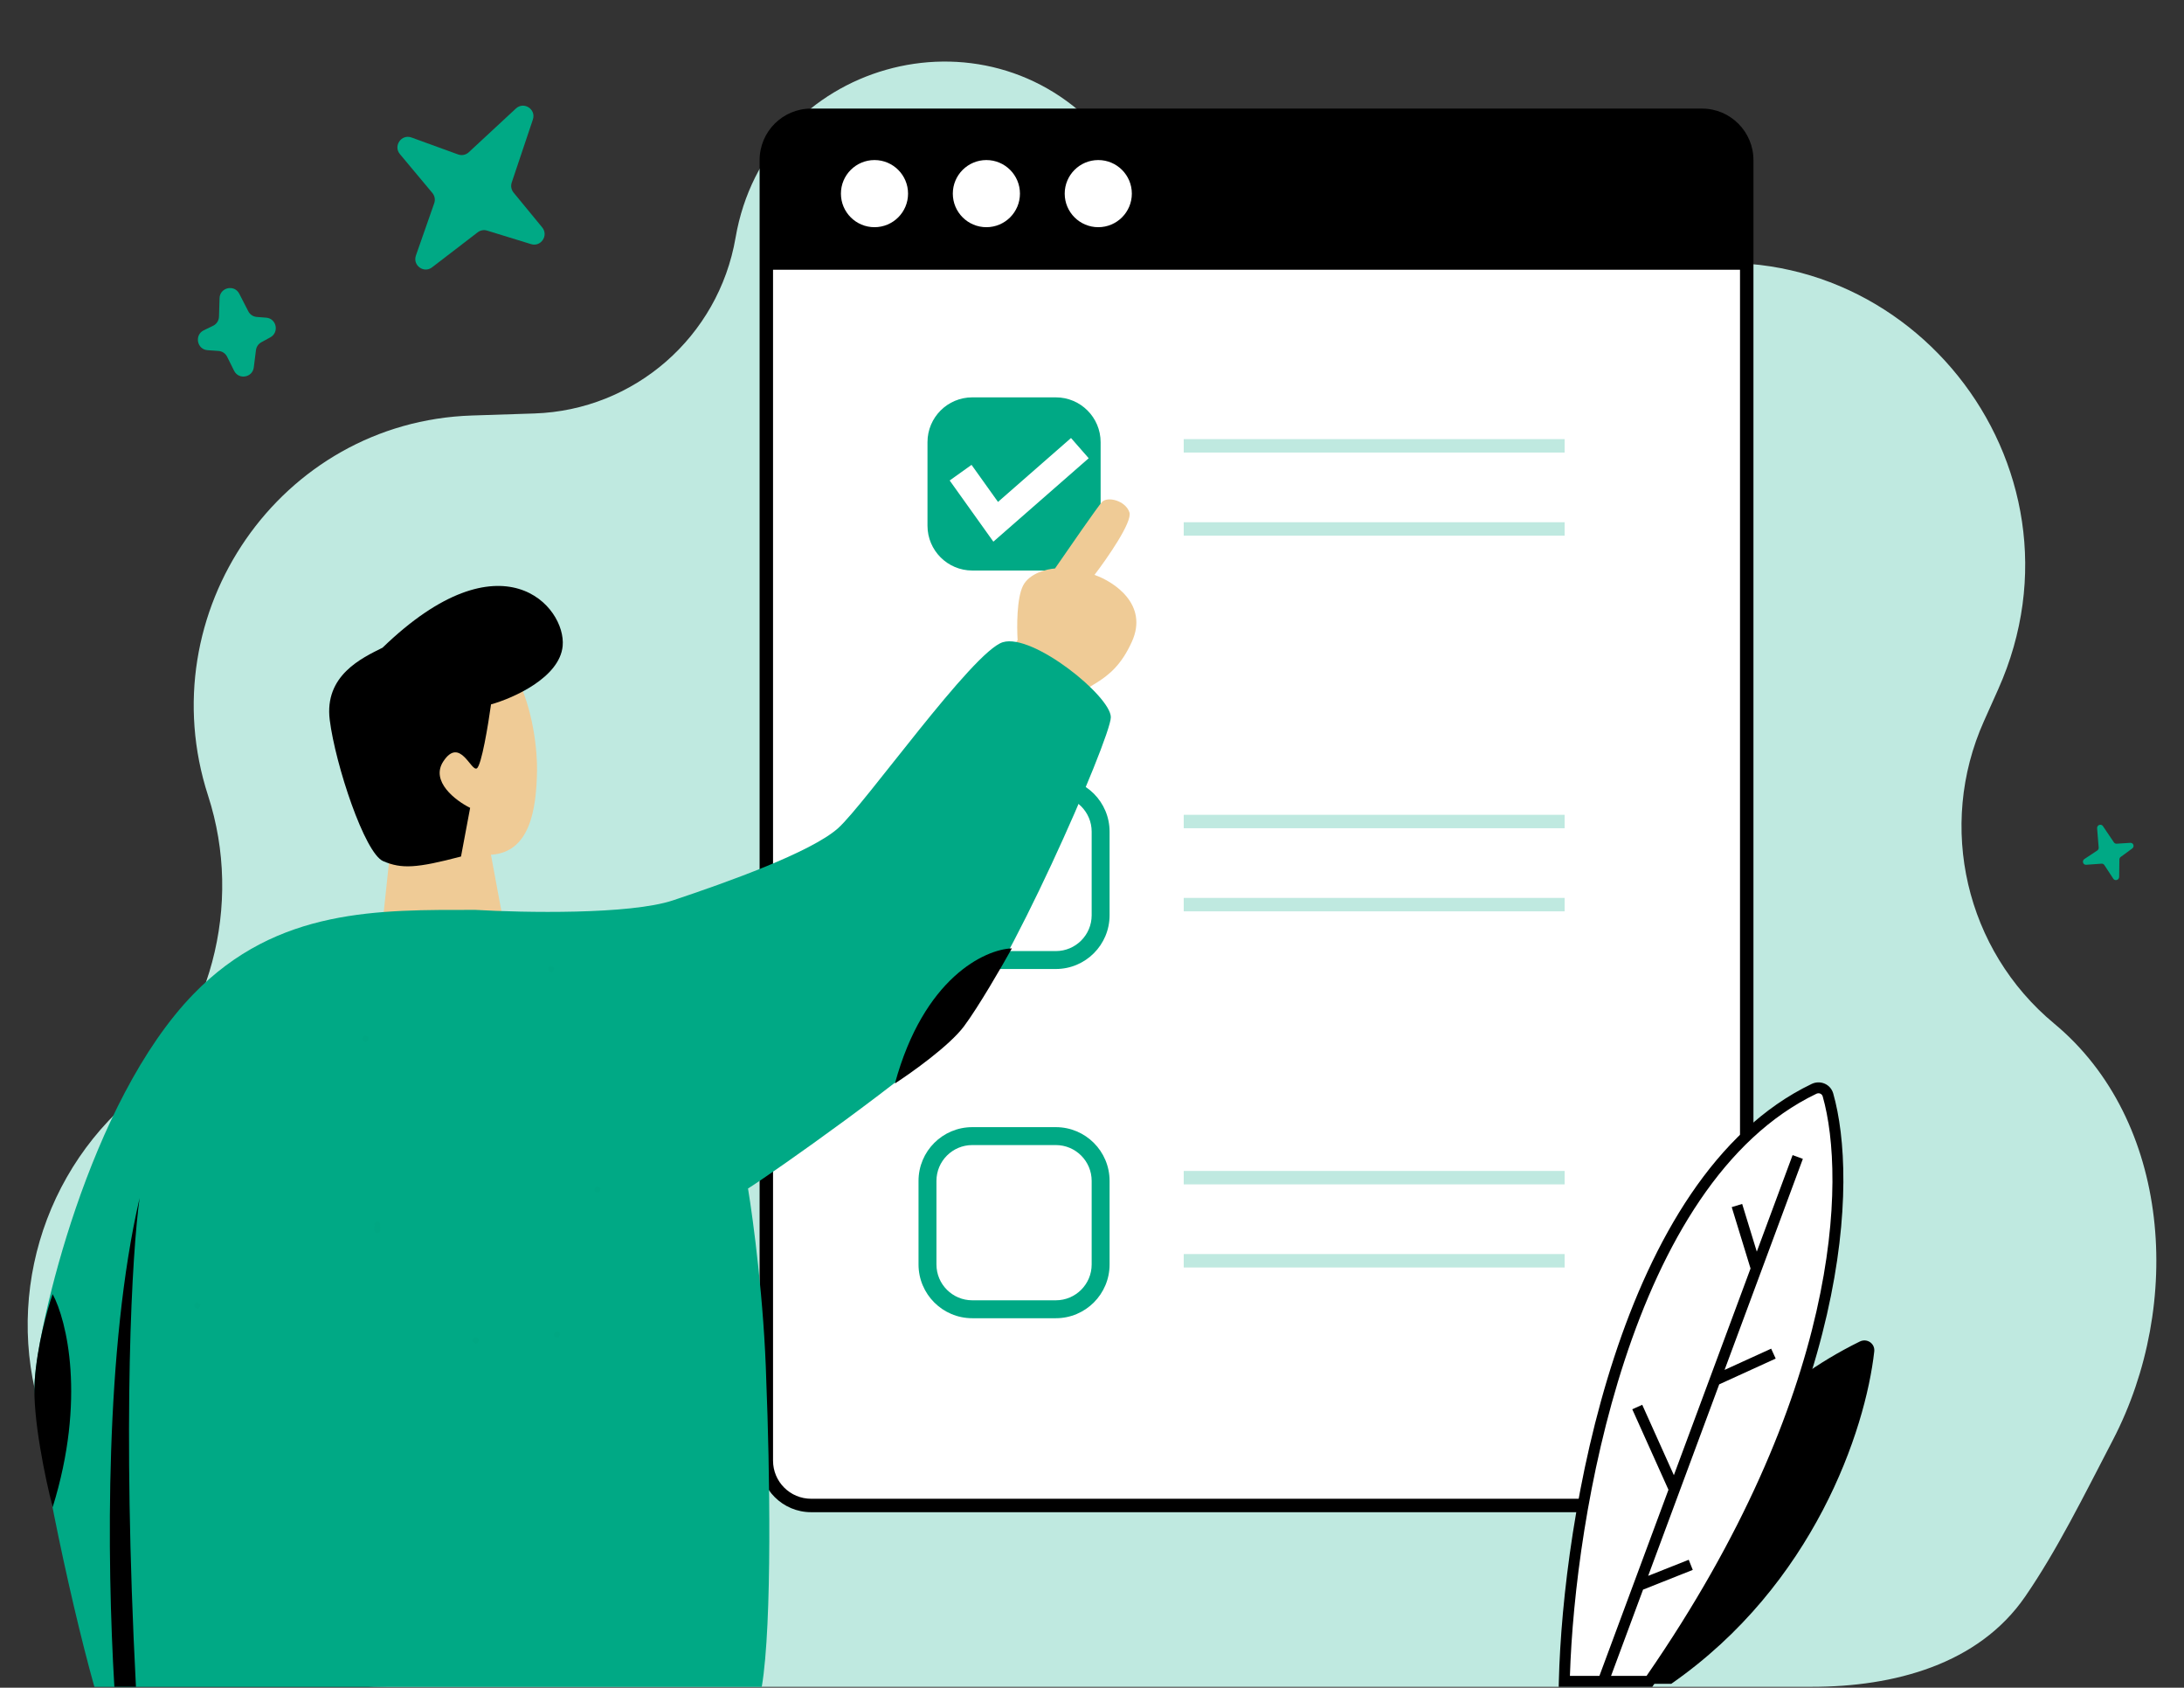<svg xmlns="http://www.w3.org/2000/svg" xmlns:xlink="http://www.w3.org/1999/xlink" width="4192" zoomAndPan="magnify" viewBox="0 0 3144 2429.25" height="3239" preserveAspectRatio="xMidYMid meet" version="1.0"><rect x="0" y="0" width="3144" height="2429.25" fill="#333333" stroke="none"/><defs><clipPath id="0d50d06bb4"><path d="M 39 88 L 3105 88 L 3105 2427.75 L 39 2427.75 Z M 39 88 " clip-rule="nonzero"/></clipPath><clipPath id="0d98891387"><path d="M 2243 1557 L 2654 1557 L 2654 2427.75 L 2243 2427.75 Z M 2243 1557 " clip-rule="nonzero"/></clipPath><clipPath id="c68996d3e3"><path d="M 49 923 L 1600 923 L 1600 2427.75 L 49 2427.75 Z M 49 923 " clip-rule="nonzero"/></clipPath><clipPath id="da2ae8a652"><path d="M 158 1724 L 201 1724 L 201 2427.75 L 158 2427.75 Z M 158 1724 " clip-rule="nonzero"/></clipPath><clipPath id="d57266a86b"><path d="M 279.613 1874.762 L 288.414 1874.762 L 288.414 1883.797 L 279.613 1883.797 Z M 279.613 1874.762 " clip-rule="nonzero"/></clipPath><clipPath id="38e7bd6c35"><path d="M 288.41 1877.863 C 288.262 1881.086 286.91 1882.738 285.938 1883.336 C 285.336 1883.711 284.586 1883.859 283.836 1883.711 C 282.789 1883.484 280.914 1882.438 280.238 1881.535 C 279.789 1880.938 279.562 1880.262 279.637 1879.512 C 279.715 1878.387 280.613 1876.438 281.363 1875.688 C 281.887 1875.09 282.562 1874.863 283.312 1874.789 C 284.363 1874.715 287.285 1876.062 287.285 1876.062 " clip-rule="nonzero"/></clipPath><clipPath id="6949f44ea0"><path d="M 521.711 1490.73 L 530.512 1490.73 L 530.512 1499.707 L 521.711 1499.707 Z M 521.711 1490.73 " clip-rule="nonzero"/></clipPath><clipPath id="c5483e91cb"><path d="M 530.512 1493.832 C 530.359 1496.98 529.012 1498.703 528.113 1499.23 C 527.438 1499.68 526.762 1499.754 526.012 1499.68 C 524.887 1499.453 523.09 1498.332 522.414 1497.504 C 521.887 1496.832 521.738 1496.23 521.738 1495.406 C 521.812 1494.355 522.715 1492.406 523.465 1491.582 C 524.062 1491.059 524.664 1490.758 525.414 1490.758 C 526.535 1490.684 529.461 1491.957 529.461 1491.957 " clip-rule="nonzero"/></clipPath><clipPath id="0b786bbb30"><path d="M 797.25 1916.523 L 806.051 1916.523 L 806.051 1925.559 L 797.25 1925.559 Z M 797.25 1916.523 " clip-rule="nonzero"/></clipPath><clipPath id="39ee8e39ba"><path d="M 806.051 1919.625 C 805.902 1922.773 804.551 1924.5 803.652 1925.098 C 802.977 1925.473 802.301 1925.625 801.477 1925.473 C 800.426 1925.25 798.555 1924.125 797.953 1923.301 C 797.43 1922.699 797.203 1922.023 797.277 1921.199 C 797.352 1920.148 798.254 1918.199 799.004 1917.449 C 799.527 1916.852 800.203 1916.551 800.953 1916.551 C 802.078 1916.477 804.926 1917.75 804.926 1917.75 " clip-rule="nonzero"/></clipPath><clipPath id="183677f8d6"><path d="M 538.477 1758.145 L 547.535 1758.145 L 547.535 1775 L 538.477 1775 Z M 538.477 1758.145 " clip-rule="nonzero"/></clipPath><clipPath id="e7f9bf29d5"><path d="M 538.535 1770.645 C 539.359 1759.926 539.883 1759.324 540.633 1758.875 C 541.309 1758.426 542.355 1758.125 543.184 1758.199 C 544.008 1758.199 544.98 1758.648 545.656 1759.176 C 546.258 1759.699 546.855 1760.598 547.004 1761.426 C 547.156 1762.25 547.156 1763.297 546.707 1764.047 C 546.18 1765.023 544.758 1766.223 543.633 1766.449 C 542.508 1766.598 540.707 1765.996 539.957 1765.172 C 539.133 1764.348 538.758 1762.473 538.906 1761.426 C 538.984 1760.523 539.582 1759.699 540.258 1759.176 C 540.859 1758.574 541.906 1758.199 542.73 1758.199 C 543.559 1758.125 544.605 1758.426 545.281 1758.875 C 545.957 1759.324 546.48 1759.926 546.855 1760.973 C 547.605 1763 547.68 1768.398 547.305 1770.645 C 547.082 1771.922 546.855 1772.82 546.258 1773.57 C 545.582 1774.32 544.457 1774.996 543.48 1774.996 C 542.355 1775.07 540.484 1774.395 539.656 1773.57 C 538.984 1772.895 538.535 1770.645 538.535 1770.645 " clip-rule="nonzero"/></clipPath><clipPath id="5b15d6c991"><path d="M 788.93 1390.488 L 797.73 1390.488 L 797.73 1399.52 L 788.93 1399.52 Z M 788.93 1390.488 " clip-rule="nonzero"/></clipPath><clipPath id="a17366b1af"><path d="M 797.727 1393.664 C 797.504 1396.812 796.23 1398.535 795.254 1399.062 C 794.578 1399.438 793.906 1399.586 793.156 1399.438 C 792.105 1399.285 790.23 1398.16 789.555 1397.262 C 789.105 1396.66 788.883 1395.988 788.957 1395.238 C 789.031 1394.188 789.855 1392.164 790.68 1391.414 C 791.207 1390.887 791.805 1390.59 792.629 1390.512 C 793.68 1390.438 796.605 1391.789 796.605 1391.789 " clip-rule="nonzero"/></clipPath><clipPath id="2daaaa0550"><path d="M 855.66 1707.789 L 864.574 1707.789 L 864.574 1716.824 L 855.66 1716.824 Z M 855.66 1707.789 " clip-rule="nonzero"/></clipPath><clipPath id="4a5e9368c8"><path d="M 864.531 1710.891 C 864.309 1714.113 862.957 1715.762 862.059 1716.363 C 861.383 1716.738 860.707 1716.887 859.961 1716.738 C 858.836 1716.512 857.035 1715.387 856.359 1714.562 C 855.91 1713.965 855.684 1713.289 855.684 1712.539 C 855.762 1711.414 856.66 1709.465 857.41 1708.715 C 858.008 1708.117 858.609 1707.891 859.434 1707.816 C 860.484 1707.742 863.406 1709.016 863.406 1709.016 " clip-rule="nonzero"/></clipPath><clipPath id="4d3388eee6"><path d="M 680.363 1924.848 L 689.164 1924.848 L 689.164 1933.879 L 680.363 1933.879 Z M 680.363 1924.848 " clip-rule="nonzero"/></clipPath><clipPath id="8df9cdd54b"><path d="M 689.16 1927.949 C 689.012 1931.172 687.664 1932.82 686.762 1933.422 C 686.086 1933.797 685.414 1933.945 684.59 1933.797 C 683.539 1933.57 681.738 1932.52 681.062 1931.621 C 680.539 1931.023 680.316 1930.348 680.391 1929.598 C 680.465 1928.473 681.363 1926.523 682.113 1925.773 C 682.641 1925.25 683.312 1924.949 684.062 1924.875 C 685.188 1924.797 688.035 1926.148 688.035 1926.148 " clip-rule="nonzero"/></clipPath></defs><g clip-path="url(#0d50d06bb4)"><path fill="#bfe9e0" d="M 556.973 2427.973 L 2608.23 2427.973 C 2726.547 2427.973 2848.039 2395.797 2915.301 2298.156 C 2961.008 2231.805 2999.555 2153.625 3041.773 2072.41 C 3142.91 1877.852 3125.602 1613.105 2957.039 1473.258 C 2829.633 1367.555 2788.254 1189.539 2855.918 1038.207 L 2876.543 992.086 C 3021.5 667.895 2738.961 315.516 2392.199 388.012 L 2079.992 453.293 C 1942.355 482.07 1799.914 434.559 1706.867 328.844 L 1586.445 192.023 C 1417.504 0.094 1102.227 89.781 1058.895 342.098 C 1034.406 484.707 913.375 590.426 769.184 595.141 L 679.215 598.078 C 403.379 607.102 214.176 881.926 299.531 1145.191 C 350.617 1302.754 303.723 1478.234 180.938 1589.062 C 43.785 1712.855 1.082 1912.703 77.344 2081.223 L 100.875 2133.219 C 182.102 2312.703 360.461 2427.973 556.973 2427.973 Z M 556.973 2427.973 " fill-opacity="1" fill-rule="nonzero"/></g><path fill="#ffffff" d="M 1103.168 230.441 C 1103.168 194.824 1132.047 165.949 1167.668 165.949 L 2450.02 165.949 C 2485.641 165.949 2514.516 194.824 2514.516 230.441 L 2514.516 2102.473 C 2514.516 2138.094 2485.641 2166.965 2450.02 2166.965 L 1167.668 2166.965 C 1132.047 2166.965 1103.168 2138.094 1103.168 2102.473 Z M 1103.168 230.441 " fill-opacity="1" fill-rule="nonzero"/><path fill="#000000" d="M 1093.508 230.441 C 1093.508 189.484 1126.707 156.281 1167.668 156.281 L 2450.027 156.281 C 2490.984 156.281 2524.188 189.484 2524.188 230.441 L 2524.188 2102.473 C 2524.188 2143.434 2490.984 2176.633 2450.027 2176.633 L 1167.668 2176.633 C 1126.707 2176.633 1093.508 2143.434 1093.508 2102.473 Z M 1167.668 175.613 C 1137.387 175.613 1112.84 200.16 1112.84 230.441 L 1112.84 2102.473 C 1112.84 2132.75 1137.387 2157.297 1167.668 2157.297 L 2450.027 2157.297 C 2480.305 2157.297 2504.855 2132.75 2504.855 2102.473 L 2504.855 230.441 C 2504.855 200.16 2480.305 175.613 2450.027 175.613 Z M 1167.668 175.613 " fill-opacity="1" fill-rule="evenodd"/><path fill="#000000" d="M 1103.168 230.441 C 1103.168 194.824 1132.047 165.949 1167.668 165.949 L 2450.02 165.949 C 2485.641 165.949 2514.516 194.824 2514.516 230.441 L 2514.516 388.281 L 1103.168 388.281 Z M 1103.168 230.441 " fill-opacity="1" fill-rule="nonzero"/><path fill="#ffffff" d="M 1307.203 278.699 C 1307.203 305.387 1285.566 327.02 1258.879 327.02 C 1232.191 327.02 1210.559 305.387 1210.559 278.699 C 1210.559 252.012 1232.191 230.375 1258.879 230.375 C 1285.566 230.375 1307.203 252.012 1307.203 278.699 Z M 1307.203 278.699 " fill-opacity="1" fill-rule="nonzero"/><path fill="#ffffff" d="M 1468.281 278.699 C 1468.281 305.387 1446.648 327.02 1419.961 327.02 C 1393.27 327.02 1371.637 305.387 1371.637 278.699 C 1371.637 252.012 1393.27 230.375 1419.961 230.375 C 1446.648 230.375 1468.281 252.012 1468.281 278.699 Z M 1468.281 278.699 " fill-opacity="1" fill-rule="nonzero"/><path fill="#ffffff" d="M 1629.355 278.699 C 1629.355 305.387 1607.719 327.02 1581.031 327.02 C 1554.344 327.02 1532.711 305.387 1532.711 278.699 C 1532.711 252.012 1554.344 230.375 1581.031 230.375 C 1607.719 230.375 1629.355 252.012 1629.355 278.699 Z M 1629.355 278.699 " fill-opacity="1" fill-rule="nonzero"/><path fill="#bfe9e0" d="M 1704.039 1172.805 L 2252.371 1172.805 L 2252.371 1192.137 L 1704.039 1192.137 Z M 1704.039 1172.805 " fill-opacity="1" fill-rule="evenodd"/><path fill="#bfe9e0" d="M 1704.039 1292.441 L 2252.371 1292.441 L 2252.371 1311.77 L 1704.039 1311.77 Z M 1704.039 1292.441 " fill-opacity="1" fill-rule="evenodd"/><path fill="#00a985" d="M 1322.273 1197.113 C 1322.273 1154.379 1356.93 1119.723 1399.668 1119.723 L 1519.918 1119.723 C 1562.664 1119.723 1597.312 1154.379 1597.312 1197.113 L 1597.312 1317.367 C 1597.312 1360.113 1562.664 1394.762 1519.918 1394.762 L 1399.668 1394.762 C 1356.93 1394.762 1322.273 1360.113 1322.273 1317.367 Z M 1399.668 1145.523 C 1371.176 1145.523 1348.074 1168.617 1348.074 1197.113 L 1348.074 1317.367 C 1348.074 1345.863 1371.176 1368.965 1399.668 1368.965 L 1519.918 1368.965 C 1548.414 1368.965 1571.52 1345.863 1571.52 1317.367 L 1571.52 1197.113 C 1571.52 1168.617 1548.414 1145.523 1519.918 1145.523 Z M 1399.668 1145.523 " fill-opacity="1" fill-rule="evenodd"/><path fill="#bfe9e0" d="M 1704.039 1685.445 L 2252.371 1685.445 L 2252.371 1704.781 L 1704.039 1704.781 Z M 1704.039 1685.445 " fill-opacity="1" fill-rule="evenodd"/><path fill="#bfe9e0" d="M 1704.039 1805.078 L 2252.371 1805.078 L 2252.371 1824.41 L 1704.039 1824.41 Z M 1704.039 1805.078 " fill-opacity="1" fill-rule="evenodd"/><path fill="#00a985" d="M 1322.273 1699.789 C 1322.273 1657.047 1356.93 1622.395 1399.668 1622.395 L 1519.918 1622.395 C 1562.664 1622.395 1597.312 1657.047 1597.312 1699.789 L 1597.312 1820.043 C 1597.312 1862.785 1562.664 1897.434 1519.918 1897.434 L 1399.668 1897.434 C 1356.93 1897.434 1322.273 1862.785 1322.273 1820.043 Z M 1399.668 1648.195 C 1371.176 1648.195 1348.074 1671.293 1348.074 1699.789 L 1348.074 1820.043 C 1348.074 1848.539 1371.176 1871.633 1399.668 1871.633 L 1519.918 1871.633 C 1548.414 1871.633 1571.52 1848.539 1571.52 1820.043 L 1571.52 1699.789 C 1571.52 1671.293 1548.414 1648.195 1519.918 1648.195 Z M 1399.668 1648.195 " fill-opacity="1" fill-rule="evenodd"/><path fill="#bfe9e0" d="M 1704.039 632.07 L 2252.371 632.07 L 2252.371 651.402 L 1704.039 651.402 Z M 1704.039 632.07 " fill-opacity="1" fill-rule="evenodd"/><path fill="#bfe9e0" d="M 1704.039 751.707 L 2252.371 751.707 L 2252.371 771.043 L 1704.039 771.043 Z M 1704.039 751.707 " fill-opacity="1" fill-rule="evenodd"/><path fill="#00a985" d="M 1335.176 636.445 C 1335.176 600.824 1364.047 571.953 1399.668 571.953 L 1519.918 571.953 C 1555.539 571.953 1584.41 600.824 1584.41 636.445 L 1584.41 756.699 C 1584.41 792.316 1555.539 821.191 1519.918 821.191 L 1399.668 821.191 C 1364.047 821.191 1335.176 792.316 1335.176 756.699 Z M 1335.176 636.445 " fill-opacity="1" fill-rule="nonzero"/><path fill="#ffffff" d="M 1567.25 659.57 L 1430.008 779.656 L 1367.113 691.605 L 1398.582 669.125 L 1436.668 722.453 L 1541.789 630.473 Z M 1567.25 659.57 " fill-opacity="1" fill-rule="evenodd"/><path fill="#00a985" d="M 742.672 156.188 L 674.793 219.188 C 670.668 223.023 664.758 224.223 659.48 222.305 L 592.34 197.902 C 577.895 192.652 565.816 210.016 575.691 221.836 L 622.434 277.777 C 625.848 281.863 626.855 287.457 625.094 292.5 L 598.73 367.797 C 593.777 381.957 610.148 393.898 622.012 384.785 L 687.707 334.363 C 691.566 331.402 696.602 330.492 701.238 331.922 L 764.512 351.391 C 778.766 355.773 790.02 338.855 780.523 327.309 L 739.305 277.184 C 735.996 273.152 734.992 267.695 736.66 262.738 L 767.094 172.082 C 772.07 157.258 754.117 145.566 742.672 156.188 Z M 742.672 156.188 " fill-opacity="1" fill-rule="nonzero"/><path fill="#00a985" d="M 316.055 429.293 L 315.254 455.77 C 315.082 461.414 311.793 466.5 306.727 468.945 L 293.406 475.387 C 279.504 482.113 283.457 502.992 298.836 504.066 L 314.57 505.164 C 319.867 505.535 324.574 508.688 326.945 513.461 L 337.004 533.68 C 343.648 547.035 363.508 543.59 365.359 528.762 L 368.445 504.055 C 369.051 499.219 371.938 494.969 376.203 492.645 L 389.137 485.582 C 402.297 478.395 398.086 458.41 383.164 457.246 L 369.605 456.199 C 364.422 455.797 359.816 452.73 357.434 448.086 L 344.43 422.777 C 337.316 408.938 316.523 413.711 316.055 429.293 Z M 316.055 429.293 " fill-opacity="1" fill-rule="nonzero"/><path fill="#00a985" d="M 3018.914 1192.223 L 3021.18 1219.98 C 3021.316 1221.668 3020.496 1223.332 3019.047 1224.289 L 3000.672 1236.43 C 2996.719 1239.043 2998.582 1245.074 3003.242 1244.742 L 3025.301 1243.164 C 3026.914 1243.047 3028.434 1243.789 3029.301 1245.109 L 3042.266 1264.875 C 3044.699 1268.586 3050.609 1266.68 3050.668 1262.164 L 3050.98 1237.156 C 3051 1235.695 3051.73 1234.293 3052.938 1233.414 L 3069.414 1221.344 C 3073.133 1218.621 3071.215 1212.879 3066.691 1213.164 L 3047.051 1214.41 C 3045.473 1214.512 3043.992 1213.793 3043.121 1212.512 L 3027.27 1189.039 C 3024.676 1185.199 3018.531 1187.539 3018.914 1192.223 Z M 3018.914 1192.223 " fill-opacity="1" fill-rule="nonzero"/><path fill="#000000" d="M 2677.262 1930.992 C 2433.273 2050.859 2331.898 2308.32 2314.914 2423.613 L 2405.922 2423.613 C 2610.902 2281.152 2685.457 2058.699 2698.09 1945.25 C 2699.367 1933.758 2687.656 1925.887 2677.262 1930.992 Z M 2677.262 1930.992 " fill-opacity="1" fill-rule="nonzero"/><path fill="#ffffff" d="M 2611.395 1567.281 C 2337.883 1698.531 2257.633 2187.875 2251.902 2420.121 L 2374.422 2420.121 C 2658.188 2011.238 2665.992 1697.527 2631.469 1576.055 C 2629.016 1567.43 2619.488 1563.398 2611.395 1567.281 Z M 2611.395 1567.281 " fill-opacity="1" fill-rule="nonzero"/><g clip-path="url(#0d98891387)"><path fill="#000000" d="M 2623.91 1578.195 C 2622.852 1574.477 2618.711 1572.477 2614.801 1574.355 C 2481.066 1638.527 2393.508 1790.988 2338.707 1958.266 C 2285.273 2121.344 2263.613 2296.559 2259.992 2412.273 L 2370.301 2412.273 C 2650.848 2006.379 2657.52 1696.461 2623.91 1578.195 Z M 2607.988 1560.211 C 2620.27 1554.32 2635.188 1560.383 2639.035 1573.914 C 2674.375 1698.262 2665.57 2014.391 2380.883 2424.594 L 2378.539 2427.973 L 2243.852 2427.973 L 2244.051 2419.93 C 2246.926 2303.215 2268.508 2122.035 2323.762 1953.391 C 2378.891 1785.125 2468.211 1627.285 2607.988 1560.211 Z M 2607.988 1560.211 " fill-opacity="1" fill-rule="evenodd"/></g><path fill="#000000" d="M 2595.32 1668.059 L 2482.617 1971.832 L 2549.68 1941.246 L 2556.211 1955.52 L 2474.914 1992.602 L 2372.629 2268.285 L 2431.027 2245.098 L 2436.832 2259.684 L 2365.281 2288.094 L 2315.285 2422.848 L 2300.543 2417.398 L 2401.848 2144.352 L 2349.75 2028.473 L 2364.094 2022.043 L 2409.633 2123.352 L 2520.016 1825.844 L 2492.926 1737.523 L 2507.953 1732.926 L 2529.02 1801.582 L 2580.578 1662.609 Z M 2595.32 1668.059 " fill-opacity="1" fill-rule="evenodd"/><path fill="#efcb96" d="M 1464.941 921.367 L 1437.332 962.152 L 1523.688 1025.762 C 1559.629 980.105 1599.242 990.492 1629.461 923.555 C 1653.641 870.004 1603.617 837.207 1575.582 827.504 C 1594.176 803.188 1630.273 751.164 1625.922 737.594 C 1620.484 720.629 1594.078 713.703 1586.027 722.898 C 1579.59 730.246 1538.484 789.527 1518.742 818.246 C 1507.254 819 1481.98 824.992 1472.773 842.914 C 1463.566 860.844 1463.711 902.688 1464.941 921.367 Z M 1464.941 921.367 " fill-opacity="1" fill-rule="nonzero"/><path fill="#efcb96" d="M 560.223 1239.035 L 549.133 1343.574 C 559.957 1355.914 592.809 1379.926 637.629 1377.254 C 682.441 1374.582 715.09 1346.668 725.82 1333.047 L 706.746 1230.309 C 762.766 1226.965 772.109 1165.812 773.086 1109.488 C 774.07 1053.164 749.867 864.164 597.809 925.164 C 476.16 973.965 522.066 1154.746 560.223 1239.035 Z M 560.223 1239.035 " fill-opacity="1" fill-rule="nonzero"/><path fill="#000000" d="M 676.793 1162.832 L 663.656 1232.863 C 599.785 1249.652 578.242 1250.938 551.617 1239.539 C 524.996 1228.141 482.836 1100.809 474.688 1036.375 C 466.535 971.938 521.273 947.035 550.672 932.301 C 722.438 766.25 815.281 873.25 809.992 929.828 C 805.754 975.094 739.48 1004.723 706.867 1013.883 C 702.828 1042.973 693.078 1102.133 686.391 1105.992 C 678.027 1110.82 662.027 1059.836 638.223 1095.879 C 619.184 1124.711 656.004 1152.531 676.793 1162.832 Z M 676.793 1162.832 " fill-opacity="1" fill-rule="nonzero"/><g clip-path="url(#c68996d3e3)"><path fill="#00a985" d="M 278.68 1430.656 C 399.539 1306.219 546.301 1309.676 684.43 1309.676 C 753.355 1313.738 906.75 1316.672 968.902 1295.93 C 1046.605 1270.012 1167.461 1226.801 1206.309 1192.234 C 1245.156 1157.668 1400.555 937.309 1443.715 924.352 C 1486.879 911.387 1599.113 1002.121 1599.113 1032.367 C 1599.113 1062.613 1444.547 1416.91 1379.383 1481.723 C 1314.223 1546.535 1111.348 1689.121 1076.816 1710.727 C 1084.312 1755.895 1100.074 1874.594 1103.129 1988.035 C 1107.98 2108.215 1112.012 2336.445 1096.617 2427.973 L 135.855 2427.973 C 98.484 2295.316 46.691 2045.922 49.906 1988.035 C 54.223 1910.258 127.602 1586.203 278.68 1430.656 Z M 278.68 1430.656 " fill-opacity="1" fill-rule="nonzero"/></g><path fill="#000000" d="M 1288.32 1559.5 C 1329.762 1407.406 1417.82 1366.508 1456.664 1365.062 C 1442.277 1390.992 1408.316 1449.754 1387.598 1477.406 C 1366.883 1505.059 1312.781 1543.656 1288.32 1559.5 Z M 1288.32 1559.5 " fill-opacity="1" fill-rule="nonzero"/><path fill="#000000" d="M 75.801 2169.508 C 124.145 2013.961 95.945 1900.18 75.801 1862.734 C 68.605 1882.898 53.355 1936.184 49.902 1988.035 C 46.449 2039.883 65.73 2130.621 75.801 2169.508 Z M 75.801 2169.508 " fill-opacity="1" fill-rule="nonzero"/><g clip-path="url(#da2ae8a652)"><path fill="#000000" d="M 200.977 1724.465 C 150.941 1939.52 153.793 2245.168 164.637 2427.965 L 195.711 2427.965 C 175.629 2042.348 190.285 1800.699 200.977 1724.465 Z M 200.977 1724.465 " fill-opacity="1" fill-rule="nonzero"/></g><g clip-path="url(#d57266a86b)"><g clip-path="url(#38e7bd6c35)"><path fill="#00a783" d="M 276.641 1871.789 L 291.559 1871.789 L 291.559 1886.711 L 276.641 1886.711 Z M 276.641 1871.789 " fill-opacity="1" fill-rule="nonzero"/></g></g><g clip-path="url(#6949f44ea0)"><g clip-path="url(#c5483e91cb)"><path fill="#00a783" d="M 518.738 1487.758 L 533.66 1487.758 L 533.66 1502.68 L 518.738 1502.68 Z M 518.738 1487.758 " fill-opacity="1" fill-rule="nonzero"/></g></g><g clip-path="url(#0b786bbb30)"><g clip-path="url(#39ee8e39ba)"><path fill="#00a783" d="M 794.281 1913.551 L 809.199 1913.551 L 809.199 1928.473 L 794.281 1928.473 Z M 794.281 1913.551 " fill-opacity="1" fill-rule="nonzero"/></g></g><g clip-path="url(#183677f8d6)"><g clip-path="url(#e7f9bf29d5)"><path fill="#00a783" d="M 535.535 1755.199 L 550.305 1755.199 L 550.305 1778.051 L 535.535 1778.051 Z M 535.535 1755.199 " fill-opacity="1" fill-rule="nonzero"/></g></g><g clip-path="url(#5b15d6c991)"><g clip-path="url(#a17366b1af)"><path fill="#00a783" d="M 785.957 1387.516 L 800.879 1387.516 L 800.879 1402.434 L 785.957 1402.434 Z M 785.957 1387.516 " fill-opacity="1" fill-rule="nonzero"/></g></g><g clip-path="url(#2daaaa0550)"><g clip-path="url(#4a5e9368c8)"><path fill="#00a783" d="M 852.688 1704.816 L 867.605 1704.816 L 867.605 1719.738 L 852.688 1719.738 Z M 852.688 1704.816 " fill-opacity="1" fill-rule="nonzero"/></g></g><g clip-path="url(#4d3388eee6)"><g clip-path="url(#8df9cdd54b)"><path fill="#00a783" d="M 677.391 1921.875 L 692.312 1921.875 L 692.312 1936.793 L 677.391 1936.793 Z M 677.391 1921.875 " fill-opacity="1" fill-rule="nonzero"/></g></g></svg>